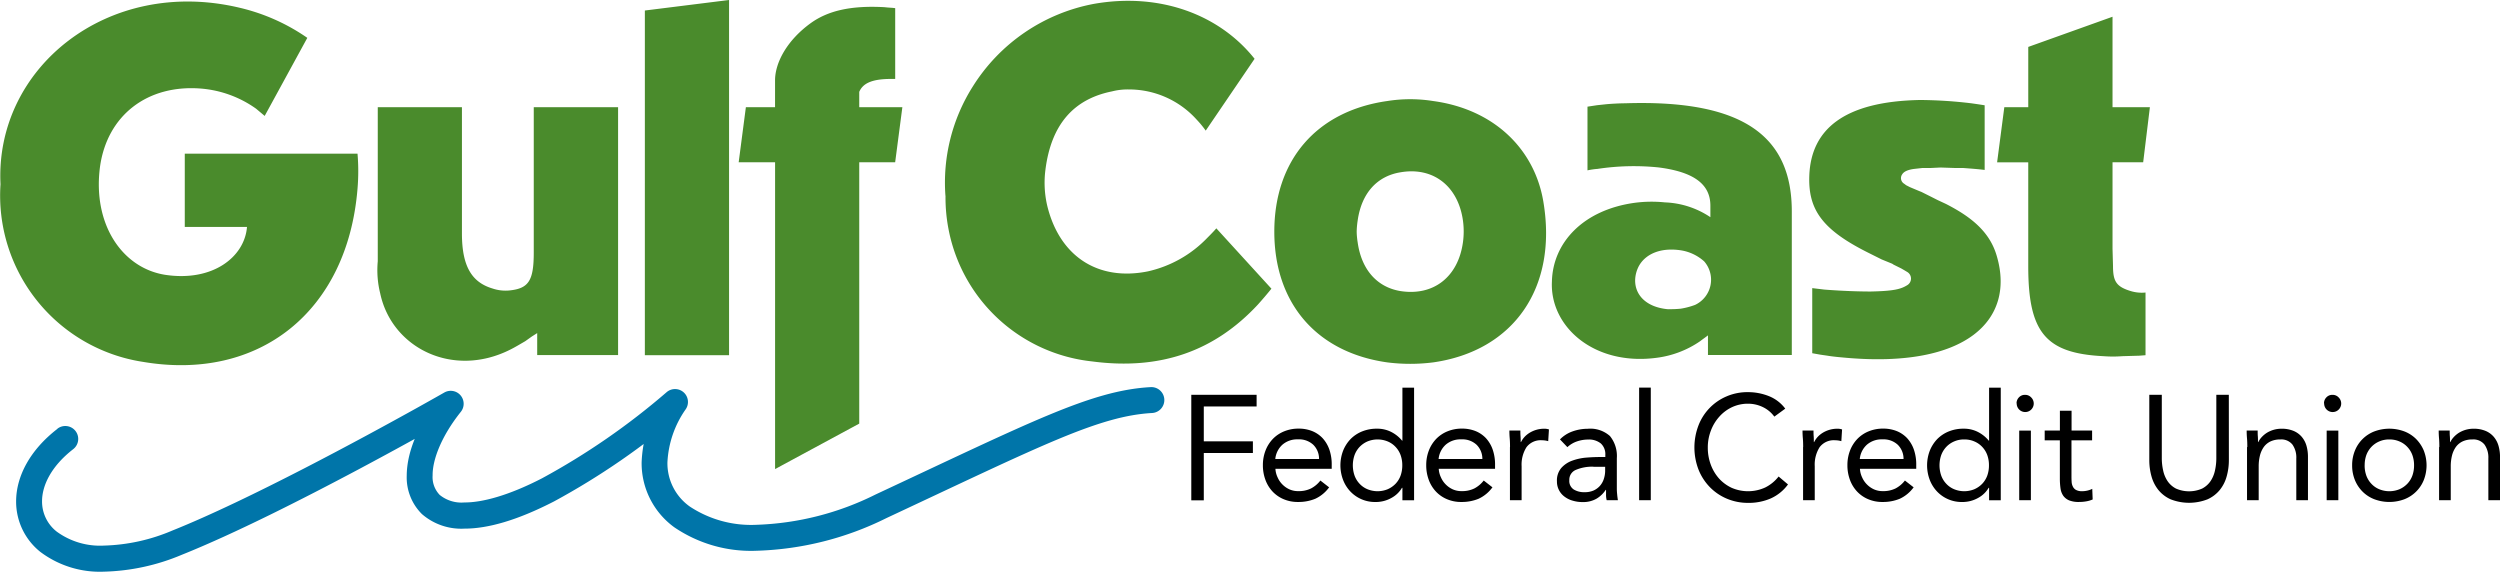<svg xmlns="http://www.w3.org/2000/svg" width="300" height="68.595"><path d="M.061 22.111C-.628 8.153 12.932-2.815 28.724.922a23.752 23.752 0 018.153 3.621l-5.115 9.367-1.029-.864a13.235 13.235 0 00-6.61-2.417c-6.435-.515-11.259 3.212-12.12 9.371-.922 6.95 2.7 12.172 7.814 12.978 5.688.864 9.532-2.126 9.823-5.746h-7.467v-8.79h20.73a25.2 25.2 0 010 4.193c-1.2 14.765-11.83 23.15-25.729 20.792A20.193 20.193 0 01.061 22.111zm45.271 9.251v-18.5h10.1v15.161c0 3.96 1.2 5.863 3.679 6.6a4.874 4.874 0 002.009.233c2.3-.233 2.931-1.145 2.931-4.533V12.861H74.17v29.75h-9.706v-2.64l-.631.4-.806.573c-.689.4-1.262.747-1.835 1.029-6.889 3.443-14.189-.235-15.569-6.773a11.527 11.527 0 01-.291-3.844zm32.051 11.259V1.262L87.487 0v42.621zm11.259-23.15l.864-6.61h3.5V9.648c0-2.126 1.437-4.824 4.31-6.892 2.013-1.436 4.711-2.125 8.846-1.892.456.058.864.058 1.262.116v8.493h-.514c-2.359 0-3.388.573-3.8 1.553v1.835h5.174l-.864 6.61h-4.31v31.362l-10.1 5.455V19.471h-4.368zm24.81 4.019a21.562 21.562 0 013.271-13.09A21.919 21.919 0 01131.312.456c7.93-1.378 15.045 1.32 19.238 6.6l-5.863 8.619a11.909 11.909 0 00-1.087-1.32 10.919 10.919 0 00-8.153-3.621 7.6 7.6 0 00-2.009.233c-4.591.922-7.3 3.96-7.988 9.415a12.139 12.139 0 00.233 4.368c1.495 6.028 6.086 9.017 12.065 7.814a14.166 14.166 0 007.125-4.018c.349-.349.747-.747 1.087-1.145l6.61 7.241a46.631 46.631 0 01-1.611 1.893c-5.174 5.571-11.657 7.93-19.927 6.833a19.663 19.663 0 01-17.171-15.676 20.074 20.074 0 01-.4-4.193zm39.466 4.31c0-8.561 5.057-14.472 13.55-15.676a17.507 17.507 0 015.513 0c7.241.98 12.123 5.688 13.21 12.007 1.776 10.4-3.562 17.976-13.21 19.355a21.834 21.834 0 01-5.513 0c-8.5-1.2-13.55-7.125-13.55-15.676zm10 1.262c.456 3.329 2.359 5.4 5.115 5.863 3.96.631 6.95-1.67 7.523-5.863a9.583 9.583 0 000-2.582c-.573-4.135-3.562-6.494-7.523-5.8-2.757.456-4.649 2.465-5.115 5.8a10.1 10.1 0 00-.116 1.32 9.24 9.24 0 00.114 1.261zm23.313 4.707c.116-4.649 3.737-8.561 9.881-9.425a15.544 15.544 0 013.679-.058 10.46 10.46 0 015.455 1.776v-1.378c0-2.417-1.728-4.018-6.2-4.591a29.18 29.18 0 00-7.348.175 8.565 8.565 0 00-1.2.175V12.8l1.145-.175 1.087-.116a30.57 30.57 0 012.359-.116c14.356-.456 19.927 4.135 19.927 12.978V42.6h-10.061v-2.357c-.291.233-.631.456-.922.689a11.838 11.838 0 01-5.28 2.009c-7.522.98-12.812-3.8-12.521-9.192zm13.958 3.331a12.338 12.338 0 001.495-.058 8.877 8.877 0 001.728-.456 3.339 3.339 0 001.087-5.222 5.441 5.441 0 00-2.757-1.32c-2.582-.4-4.368.514-5.115 1.951a3.853 3.853 0 00-.408 1.553c-.058 1.835 1.32 3.329 3.96 3.562zm37.971-24.462v7.755c-.922-.116-1.835-.175-2.582-.233h-.98l-1.728-.058-1.2.058h-.98l-1.039.116c-.806.116-1.2.349-1.378.631a.783.783 0 00.233 1.145l.233.175.456.233 1.087.456.291.116 1.262.631.689.349.98.456c.456.233.864.456 1.262.689 2.757 1.611 4.251 3.388 4.882 5.688 2.126 7.464-3.562 13.443-18.384 12.065-.631-.058-1.32-.116-2.009-.233l-.806-.116-.98-.175v-7.812c.456.058.98.116 1.437.175 2.242.175 4.251.233 5.572.233 2.815-.058 3.62-.291 4.368-.747a.922.922 0 000-1.611l-.291-.175-.4-.233-.922-.456-.175-.116-1.262-.514-1.611-.806c-5.513-2.757-7.241-5.174-7.066-9.308.233-5.513 4.193-8.843 13.269-9.017a53.9 53.9 0 016.2.4l.806.116.747.116zm1.495 6.833l.864-6.61h2.873V5.63l10.111-3.621v10.852h4.484l-.806 6.61h-3.678v10.4l.058 2.067c0 1.835.408 2.465 2.126 2.99a4.514 4.514 0 001.776.175v7.522l-.747.058-2.009.058a15.165 15.165 0 01-2.3 0c-6.95-.34-9.017-2.873-9.017-10.794V19.481h-3.737z" fill="#4a8b2c"/><path d="M142.95 47.377h7.843v1.4h-6.338v4.183h5.892v1.4h-5.892v5.678h-1.5V47.387zM159.48 58.5a4.282 4.282 0 01-1.64 1.349 5.271 5.271 0 01-2.067.388 4.283 4.283 0 01-1.77-.348 3.889 3.889 0 01-1.33-.942 4.124 4.124 0 01-.835-1.4 4.989 4.989 0 01-.291-1.718 4.816 4.816 0 01.32-1.776 4.158 4.158 0 01.893-1.4 3.966 3.966 0 011.359-.9 4.511 4.511 0 011.718-.32 4.363 4.363 0 011.611.291 3.546 3.546 0 011.262.854 3.965 3.965 0 01.815 1.378 5.473 5.473 0 01.281 1.854v.446h-6.756a2.732 2.732 0 00.262 1.029 2.777 2.777 0 00.582.854 2.807 2.807 0 00.835.582 2.514 2.514 0 001.058.214 3.321 3.321 0 001.534-.32 3.451 3.451 0 001.126-.951l1.058.825zm-1.194-3.417a2.36 2.36 0 00-.7-1.718 2.5 2.5 0 00-1.825-.641 2.692 2.692 0 00-1.873.641 2.658 2.658 0 00-.854 1.718zm9.988 3.457h-.039a3.228 3.228 0 01-1.242 1.2 3.833 3.833 0 01-1.97.5 4.064 4.064 0 01-2.97-1.252 4.234 4.234 0 01-.883-1.4 4.925 4.925 0 010-3.494 4.36 4.36 0 01.893-1.4 4.087 4.087 0 011.388-.922 4.659 4.659 0 011.8-.33 3.671 3.671 0 011.67.379 4.087 4.087 0 011.33 1.058h.039v-6.356h1.4v13.511h-1.4v-1.485zm0-2.7a3.553 3.553 0 00-.2-1.223 2.815 2.815 0 00-.6-.98 2.708 2.708 0 00-.942-.66 3.2 3.2 0 00-2.446 0 2.945 2.945 0 00-.942.66 2.907 2.907 0 00-.6.98 3.771 3.771 0 000 2.446 2.816 2.816 0 00.6.98 2.708 2.708 0 00.942.66 3.2 3.2 0 002.446 0 2.945 2.945 0 00.942-.66 2.815 2.815 0 00.6-.98 3.593 3.593 0 00.2-1.222zm10.803 2.66a4.282 4.282 0 01-1.64 1.349 5.271 5.271 0 01-2.067.388 4.283 4.283 0 01-1.767-.349 3.889 3.889 0 01-1.33-.942 4.123 4.123 0 01-.835-1.4 4.989 4.989 0 01-.291-1.718 4.816 4.816 0 01.32-1.776 4.159 4.159 0 01.893-1.4 3.966 3.966 0 011.359-.9 4.511 4.511 0 011.718-.32 4.363 4.363 0 011.611.291 3.545 3.545 0 011.262.854 3.965 3.965 0 01.815 1.378 5.473 5.473 0 01.281 1.854v.446h-6.756a2.732 2.732 0 00.262 1.029 2.777 2.777 0 00.582.854 2.807 2.807 0 00.835.582 2.514 2.514 0 001.058.214 3.321 3.321 0 001.534-.32 3.451 3.451 0 001.126-.951l1.058.825zm-1.194-3.417a2.36 2.36 0 00-.7-1.718 2.5 2.5 0 00-1.825-.641 2.692 2.692 0 00-1.873.641 2.658 2.658 0 00-.854 1.718zm3.32-1.435c0-.379-.01-.738-.039-1.068s-.039-.641-.039-.912h1.32c0 .223 0 .456.019.679s.019.456.019.7h.039a2.754 2.754 0 01.4-.592 2.972 2.972 0 01.621-.514 3.384 3.384 0 01.806-.359 3.431 3.431 0 01.961-.136 1.7 1.7 0 01.563.087l-.087 1.407a2.727 2.727 0 00-.747-.107 2.12 2.12 0 00-1.864.835 3.908 3.908 0 00-.582 2.281v4.077h-1.4v-6.378zm5.989-.913a3.94 3.94 0 011.524-.971 5.417 5.417 0 011.8-.311 3.528 3.528 0 012.679.874 3.794 3.794 0 01.825 2.66v3.591a6.369 6.369 0 00.039.738c.019.252.058.5.087.709h-1.343a2.552 2.552 0 01-.078-.631v-.612h-.039a3.368 3.368 0 01-1.1 1.058 3.176 3.176 0 01-1.65.408 4.01 4.01 0 01-1.2-.165 2.883 2.883 0 01-.98-.476 2.234 2.234 0 01-.922-1.844 2.3 2.3 0 01.534-1.621 3.218 3.218 0 011.33-.874 6.429 6.429 0 011.718-.359 21.106 21.106 0 011.689-.068h.534v-.252a1.735 1.735 0 00-.544-1.378 2.27 2.27 0 00-1.524-.466 4.156 4.156 0 00-1.33.223 3.186 3.186 0 00-1.155.689l-.874-.912zm4.038 3.271a4.962 4.962 0 00-2.126.379 1.275 1.275 0 00-.786 1.233 1.219 1.219 0 00.524 1.116 2.388 2.388 0 001.31.33 2.619 2.619 0 001.068-.2 2.292 2.292 0 00.757-.544 2.327 2.327 0 00.466-.8 3.184 3.184 0 00.175-.971v-.534h-1.4zm5.464-9.493h1.4v13.512h-1.4zm16.22 3.475a3.669 3.669 0 00-1.407-1.155 4.059 4.059 0 00-1.747-.388 4.476 4.476 0 00-1.941.427 4.7 4.7 0 00-1.524 1.155 5.215 5.215 0 00-1 1.679 5.554 5.554 0 00-.359 1.99 5.786 5.786 0 00.359 2.067 5.239 5.239 0 00.99 1.66 4.8 4.8 0 001.518 1.117 4.938 4.938 0 004.038-.049 4.649 4.649 0 001.592-1.31l1.126.951a5.189 5.189 0 01-2.067 1.679 6.608 6.608 0 01-2.728.534 6.478 6.478 0 01-2.533-.5 6.221 6.221 0 01-2.048-1.388 6.406 6.406 0 01-1.359-2.1 7.4 7.4 0 01-.019-5.271 6.2 6.2 0 013.368-3.514 6.305 6.305 0 012.592-.514 6.75 6.75 0 012.475.466 4.544 4.544 0 011.99 1.514l-1.3.951zm3.465 3.66c0-.379-.01-.738-.039-1.068s-.039-.641-.039-.912h1.32c0 .223 0 .456.019.679s.019.456.019.7h.039a2.754 2.754 0 01.4-.592 2.972 2.972 0 01.621-.514 3.385 3.385 0 01.806-.359 3.431 3.431 0 01.961-.136 1.7 1.7 0 01.563.087l-.087 1.407a2.727 2.727 0 00-.747-.107 2.12 2.12 0 00-1.864.835 3.908 3.908 0 00-.582 2.281v4.077h-1.4v-6.378zm13.24 4.852a4.282 4.282 0 01-1.64 1.349 5.271 5.271 0 01-2.067.388 4.283 4.283 0 01-1.767-.349 3.889 3.889 0 01-1.33-.942 4.124 4.124 0 01-.835-1.4 4.989 4.989 0 01-.291-1.718 4.816 4.816 0 01.32-1.776 4.158 4.158 0 01.893-1.4 3.966 3.966 0 011.359-.9 4.511 4.511 0 011.718-.32 4.363 4.363 0 011.611.291 3.546 3.546 0 011.262.854 3.965 3.965 0 01.815 1.378 5.473 5.473 0 01.281 1.854v.446h-6.755a2.732 2.732 0 00.262 1.029 2.777 2.777 0 00.582.854 2.807 2.807 0 00.835.582 2.514 2.514 0 001.058.214 3.321 3.321 0 001.534-.32 3.451 3.451 0 001.126-.951l1.058.825zm-1.194-3.417a2.36 2.36 0 00-.7-1.718 2.5 2.5 0 00-1.825-.641 2.692 2.692 0 00-1.873.641 2.658 2.658 0 00-.854 1.718zm10.25 3.457h-.039a3.228 3.228 0 01-1.242 1.2 3.833 3.833 0 01-1.97.5 4.064 4.064 0 01-2.97-1.252 4.234 4.234 0 01-.883-1.4 4.925 4.925 0 010-3.494 4.36 4.36 0 01.893-1.4 4.088 4.088 0 011.388-.922 4.659 4.659 0 011.8-.33 3.671 3.671 0 011.67.379 4.087 4.087 0 011.33 1.058h.039v-6.356h1.4v13.511h-1.4v-1.485zm0-2.7a3.554 3.554 0 00-.2-1.223 2.816 2.816 0 00-.6-.98 2.708 2.708 0 00-.942-.66 2.928 2.928 0 00-1.223-.243 2.9 2.9 0 00-1.223.243 2.842 2.842 0 00-.942.66 2.907 2.907 0 00-.6.98 3.771 3.771 0 000 2.446 2.815 2.815 0 00.6.98 2.708 2.708 0 00.942.66 3.2 3.2 0 002.446 0 2.945 2.945 0 00.942-.66 2.816 2.816 0 00.6-.98 3.594 3.594 0 00.2-1.222zm3.31-7.44a1.013 1.013 0 01.291-.718.96.96 0 01.728-.3.974.974 0 01.728.3 1.023 1.023 0 11-1.729.718zm.32 3.271h1.4v8.357h-1.4zm8.736 1.171h-2.465v4.183c0 .272 0 .524.019.757a1.41 1.41 0 00.146.6.9.9 0 00.379.408 1.461 1.461 0 00.718.155 2.767 2.767 0 00.621-.068 2.688 2.688 0 00.612-.214l.049 1.272a3.308 3.308 0 01-.8.233 5.086 5.086 0 01-.835.068 3.058 3.058 0 01-1.194-.194 1.664 1.664 0 01-.7-.553 2.046 2.046 0 01-.33-.883 8.507 8.507 0 01-.078-1.174v-4.59h-1.82v-1.175h1.825v-2.378h1.4v2.378h2.465v1.174zm16.423 2.358a7.141 7.141 0 01-.262 1.961 4.464 4.464 0 01-.825 1.631 4.039 4.039 0 01-1.475 1.126 6.076 6.076 0 01-4.426 0 4.014 4.014 0 01-1.473-1.126 4.541 4.541 0 01-.825-1.631 7.192 7.192 0 01-.262-1.961v-7.823h1.5v7.61a6.76 6.76 0 00.165 1.485 3.642 3.642 0 00.534 1.272 2.757 2.757 0 001 .883 3.911 3.911 0 003.145 0 2.757 2.757 0 001-.883 3.642 3.642 0 00.534-1.272 6.762 6.762 0 00.165-1.485v-7.61h1.5zm2.213-1.552c0-.379-.01-.738-.039-1.068s-.039-.641-.039-.912h1.32c0 .223 0 .456.019.679s.019.456.019.7h.039a2.489 2.489 0 01.408-.592 3.179 3.179 0 01.612-.514 3.384 3.384 0 01.806-.359 3.431 3.431 0 01.961-.136 3.7 3.7 0 011.417.252 2.62 2.62 0 01.99.7 2.89 2.89 0 01.582 1.077 4.8 4.8 0 01.184 1.388v5.164h-1.4v-5.021a2.675 2.675 0 00-.466-1.66 1.706 1.706 0 00-1.446-.612 2.726 2.726 0 00-1.174.233 2.141 2.141 0 00-.806.66 3.082 3.082 0 00-.466 1.019 5.368 5.368 0 00-.155 1.3v4.077h-1.4v-6.375zm9.202-5.248a1.013 1.013 0 01.291-.718.96.96 0 01.728-.3.974.974 0 01.728.3 1.023 1.023 0 11-1.728.718zm.32 3.271h1.4v8.357h-1.4zm3.058 4.17a4.611 4.611 0 01.34-1.786 4.114 4.114 0 012.339-2.291 5.139 5.139 0 013.572 0 4.078 4.078 0 011.407.9 4.362 4.362 0 01.932 1.388 4.865 4.865 0 010 3.572 4.114 4.114 0 01-2.339 2.291 5.139 5.139 0 01-3.572 0 4.078 4.078 0 01-1.407-.9 4.208 4.208 0 01-.932-1.388 4.611 4.611 0 01-.34-1.786zm1.5 0a3.593 3.593 0 00.2 1.223 2.816 2.816 0 00.6.98 2.708 2.708 0 00.942.66 3.2 3.2 0 002.446 0 2.945 2.945 0 00.942-.66 2.815 2.815 0 00.6-.98 3.593 3.593 0 00.2-1.223 3.554 3.554 0 00-.2-1.223 2.815 2.815 0 00-.6-.98 2.707 2.707 0 00-.942-.66 2.928 2.928 0 00-1.223-.243 2.9 2.9 0 00-1.223.243 2.842 2.842 0 00-.942.66 2.907 2.907 0 00-.6.98 3.593 3.593 0 00-.196 1.223zm8.963-2.193c0-.379-.01-.738-.039-1.068s-.039-.641-.039-.912h1.32c0 .223 0 .456.019.679s.019.456.019.7h.039a2.489 2.489 0 01.408-.592 3.179 3.179 0 01.612-.514 3.385 3.385 0 01.806-.359 3.431 3.431 0 01.961-.136 3.7 3.7 0 011.417.252 2.619 2.619 0 01.99.7 2.89 2.89 0 01.582 1.077 4.8 4.8 0 01.188 1.386v5.164h-1.4v-5.019a2.675 2.675 0 00-.466-1.66 1.706 1.706 0 00-1.446-.612 2.726 2.726 0 00-1.174.233 2.141 2.141 0 00-.806.66 3.082 3.082 0 00-.466 1.019 5.368 5.368 0 00-.155 1.3v4.077h-1.4v-6.375z"/><path d="M6.875 51.473c-3.232 2.5-4.941 5.649-4.941 8.707a7.713 7.713 0 002.893 6.037 11.871 11.871 0 007.639 2.383 25.567 25.567 0 009.357-2.029c12.589-5.038 32.992-16.734 33.031-16.744l-.767-1.349-1.223-.961c-2.611 3.329-4.038 6.62-4.057 9.561a6.2 6.2 0 001.825 4.611 7.2 7.2 0 005.1 1.747c2.854 0 6.377-1.019 10.726-3.252a87.271 87.271 0 0015.535-10.73l-.99-1.194-1.3-.844a15.06 15.06 0 00-2.708 8.084 9.5 9.5 0 003.921 7.775 16.374 16.374 0 009.881 2.815 37.4 37.4 0 0015.579-3.921c9.318-4.358 15.734-7.445 20.607-9.473s8.153-2.96 11.269-3.135a1.555 1.555 0 00-.175-3.106c-3.64.2-7.29 1.291-12.288 3.368S114.355 55 105.056 59.345a34.443 34.443 0 01-14.268 3.63 13.353 13.353 0 01-8.018-2.194 6.366 6.366 0 01-2.679-5.29 12.086 12.086 0 012.212-6.405 1.55 1.55 0 00-2.291-2.038 84.5 84.5 0 01-14.966 10.346c-4.067 2.1-7.222 2.912-9.308 2.9a4.149 4.149 0 01-2.97-.9 3.082 3.082 0 01-.854-2.349c-.019-1.873 1.048-4.7 3.388-7.629a1.552 1.552 0 00-1.99-2.31s-1.273.727-3.369 1.894c-6.3 3.5-20.121 11.007-29.265 14.666a22.32 22.32 0 01-8.2 1.805 8.814 8.814 0 01-5.675-1.68 4.583 4.583 0 01-1.757-3.64c0-1.864 1.068-4.174 3.737-6.251a1.55 1.55 0 00-1.893-2.456z" fill="#0075a9"/></svg>